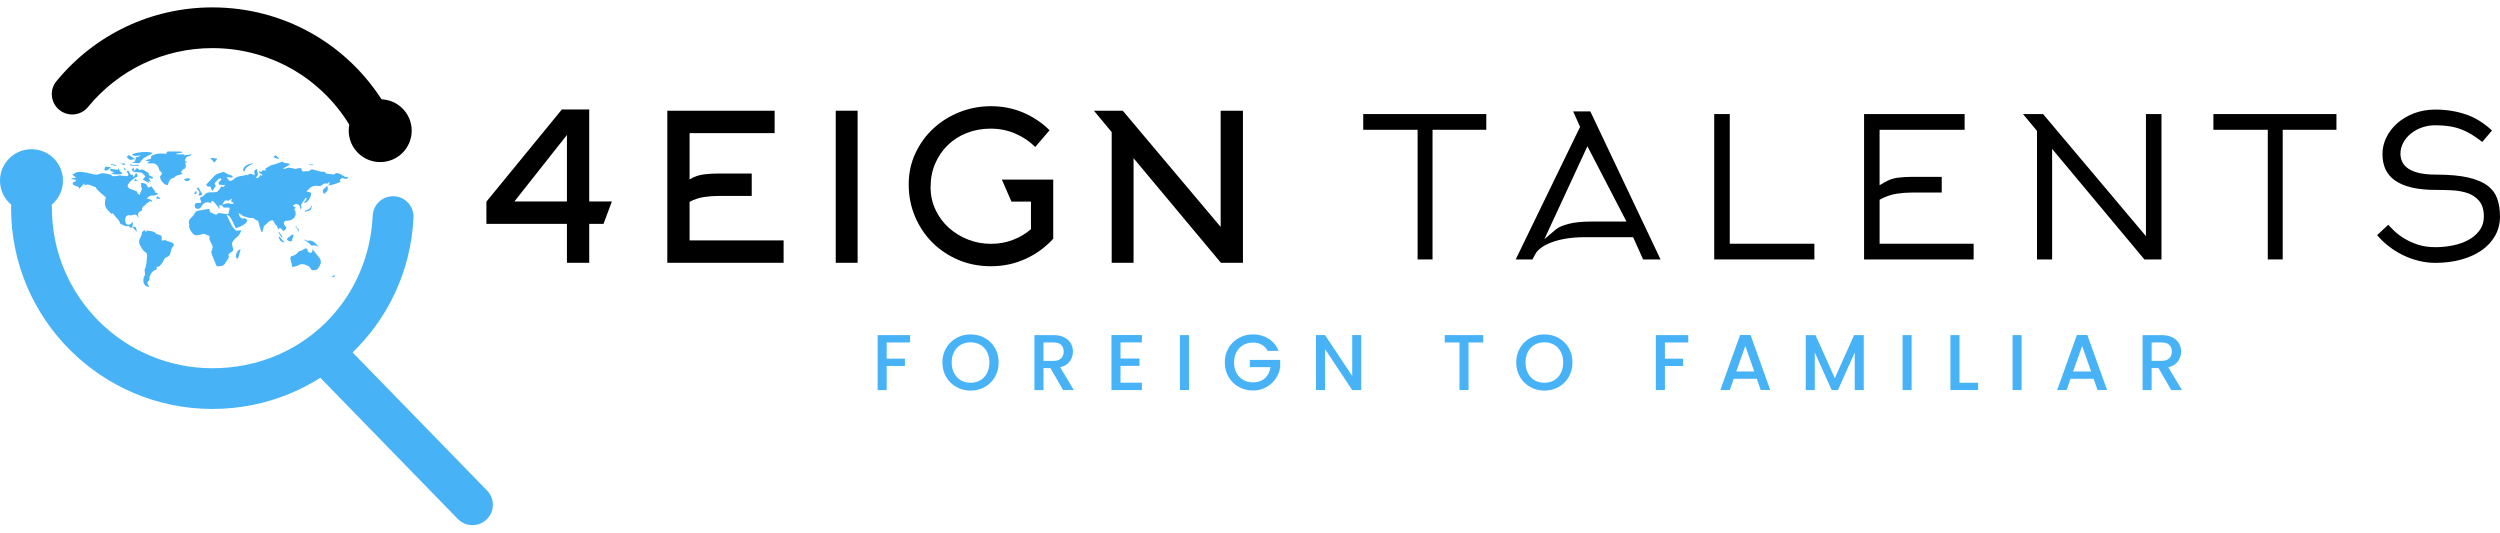 <svg width="169" height="36" viewBox="0 0 169 36" fill="none" xmlns="http://www.w3.org/2000/svg">
<g clip-path="url(#clip0_88_462)">
<path d="M61.519 22.653V23.151H59.939V24.246H61.171V24.743H59.939V26.368H59.328V22.654H61.519V22.653Z" fill="#47B2F6"/>
<path d="M64.651 26.161C64.36 26 64.129 25.773 63.961 25.483C63.79 25.192 63.706 24.865 63.706 24.502C63.706 24.138 63.79 23.813 63.961 23.524C64.131 23.236 64.361 23.011 64.651 22.848C64.943 22.687 65.261 22.605 65.607 22.605C65.953 22.605 66.278 22.686 66.568 22.848C66.86 23.01 67.089 23.236 67.257 23.524C67.424 23.813 67.509 24.138 67.509 24.502C67.509 24.865 67.424 25.192 67.257 25.483C67.089 25.773 66.86 26 66.568 26.161C66.277 26.323 65.956 26.405 65.607 26.405C65.257 26.405 64.942 26.324 64.651 26.161ZM66.266 25.707C66.46 25.595 66.61 25.434 66.719 25.225C66.827 25.017 66.882 24.775 66.882 24.502C66.882 24.228 66.827 23.987 66.719 23.781C66.61 23.574 66.458 23.416 66.266 23.305C66.073 23.195 65.854 23.14 65.608 23.14C65.362 23.14 65.142 23.196 64.95 23.305C64.757 23.416 64.606 23.574 64.497 23.781C64.389 23.987 64.334 24.227 64.334 24.502C64.334 24.776 64.389 25.018 64.497 25.225C64.606 25.434 64.758 25.595 64.95 25.707C65.143 25.819 65.363 25.875 65.608 25.875C65.853 25.875 66.074 25.819 66.266 25.707Z" fill="#47B2F6"/>
<path d="M71.864 26.367L71.006 24.881H70.54V26.367H69.929V22.653H71.214C71.5 22.653 71.742 22.703 71.94 22.803C72.138 22.904 72.286 23.036 72.384 23.204C72.482 23.371 72.531 23.558 72.531 23.765C72.531 24.007 72.46 24.226 72.319 24.425C72.178 24.622 71.961 24.757 71.668 24.828L72.589 26.367H71.86H71.864ZM70.54 24.395H71.214C71.444 24.395 71.615 24.338 71.732 24.224C71.847 24.11 71.905 23.957 71.905 23.765C71.905 23.572 71.848 23.422 71.734 23.313C71.619 23.205 71.447 23.151 71.214 23.151H70.54V24.396V24.395Z" fill="#47B2F6"/>
<path d="M75.746 23.145V24.235H77.031V24.733H75.746V25.87H77.192V26.368H75.135V22.65H77.192V23.147H75.746V23.145Z" fill="#47B2F6"/>
<path d="M80.375 22.653V26.367H79.764V22.653H80.375Z" fill="#47B2F6"/>
<path d="M85.693 23.722C85.597 23.536 85.463 23.396 85.292 23.302C85.121 23.207 84.923 23.16 84.697 23.16C84.451 23.16 84.231 23.215 84.039 23.326C83.846 23.437 83.695 23.593 83.587 23.796C83.478 23.999 83.423 24.234 83.423 24.501C83.423 24.767 83.478 25.004 83.587 25.209C83.695 25.415 83.847 25.572 84.039 25.682C84.232 25.793 84.452 25.847 84.697 25.847C85.029 25.847 85.299 25.755 85.506 25.569C85.713 25.385 85.84 25.133 85.886 24.816H84.489V24.33H86.54V24.805C86.501 25.094 86.398 25.359 86.233 25.602C86.067 25.844 85.851 26.037 85.585 26.181C85.319 26.325 85.023 26.398 84.698 26.398C84.348 26.398 84.028 26.317 83.739 26.154C83.45 25.993 83.221 25.767 83.051 25.478C82.881 25.19 82.796 24.864 82.796 24.501C82.796 24.137 82.881 23.812 83.051 23.523C83.221 23.235 83.451 23.01 83.742 22.847C84.033 22.686 84.351 22.604 84.697 22.604C85.094 22.604 85.446 22.701 85.755 22.894C86.064 23.088 86.288 23.364 86.427 23.72H85.693V23.722Z" fill="#47B2F6"/>
<path d="M92.019 26.367H91.409L89.571 23.594V26.367H88.96V22.649H89.571L91.409 25.416V22.649H92.019V26.367Z" fill="#47B2F6"/>
<path d="M100.264 22.653V23.151H99.272V26.367H98.661V23.151H97.665V22.653H100.264Z" fill="#47B2F6"/>
<path d="M103.442 26.161C103.15 26 102.92 25.773 102.751 25.483C102.581 25.192 102.496 24.865 102.496 24.502C102.496 24.138 102.581 23.813 102.751 23.524C102.921 23.236 103.151 23.011 103.442 22.848C103.733 22.687 104.051 22.605 104.397 22.605C104.743 22.605 105.068 22.686 105.359 22.848C105.65 23.01 105.879 23.236 106.047 23.524C106.215 23.813 106.299 24.138 106.299 24.502C106.299 24.865 106.215 25.192 106.047 25.483C105.879 25.773 105.65 26 105.359 26.161C105.067 26.323 104.747 26.405 104.397 26.405C104.048 26.405 103.732 26.324 103.442 26.161ZM105.057 25.707C105.25 25.595 105.4 25.434 105.509 25.225C105.618 25.017 105.672 24.775 105.672 24.502C105.672 24.228 105.618 23.987 105.509 23.781C105.4 23.574 105.249 23.416 105.057 23.305C104.864 23.195 104.645 23.14 104.398 23.14C104.152 23.14 103.932 23.196 103.74 23.305C103.547 23.416 103.397 23.574 103.288 23.781C103.179 23.987 103.125 24.227 103.125 24.502C103.125 24.776 103.179 25.018 103.288 25.225C103.397 25.434 103.548 25.595 103.74 25.707C103.933 25.819 104.153 25.875 104.398 25.875C104.644 25.875 104.865 25.819 105.057 25.707Z" fill="#47B2F6"/>
<path d="M114.126 22.653V23.151H112.546V24.246H113.778V24.743H112.546V26.368H111.935V22.654H114.126V22.653Z" fill="#47B2F6"/>
<path d="M118.759 25.607H117.201L116.933 26.366H116.295L117.629 22.648H118.336L119.67 26.366H119.027L118.758 25.607H118.759ZM118.588 25.111L117.983 23.386L117.372 25.111H118.588Z" fill="#47B2F6"/>
<path d="M125.99 22.653V26.367H125.38V23.823L124.243 26.367H123.82L122.679 23.823V26.367H122.068V22.653H122.727L124.034 25.565L125.336 22.653H125.989H125.99Z" fill="#47B2F6"/>
<path d="M129.225 22.653V26.367H128.614V22.653H129.225Z" fill="#47B2F6"/>
<path d="M132.461 25.875H133.72V26.367H131.85V22.653H132.461V25.875Z" fill="#47B2F6"/>
<path d="M136.66 22.653V26.367H136.05V22.653H136.66Z" fill="#47B2F6"/>
<path d="M141.529 25.607H139.97L139.702 26.366H139.065L140.399 22.648H141.105L142.439 26.366H141.796L141.528 25.607H141.529ZM141.358 25.111L140.753 23.386L140.142 25.111H141.358Z" fill="#47B2F6"/>
<path d="M146.773 26.367L145.916 24.881H145.45V26.367H144.839V22.653H146.124C146.41 22.653 146.652 22.703 146.849 22.803C147.047 22.904 147.195 23.036 147.294 23.204C147.392 23.371 147.441 23.558 147.441 23.765C147.441 24.007 147.37 24.226 147.229 24.425C147.088 24.622 146.87 24.757 146.578 24.828L147.499 26.367H146.77H146.773ZM145.45 24.395H146.124C146.353 24.395 146.524 24.338 146.641 24.224C146.757 24.11 146.815 23.957 146.815 23.765C146.815 23.572 146.758 23.422 146.644 23.313C146.529 23.205 146.357 23.151 146.124 23.151H145.45V24.396V24.395Z" fill="#47B2F6"/>
<path d="M39.832 15.133V17.765H38.325V15.133H32.881V13.631L37.98 7.401H39.831V13.617H41.365L40.798 15.133H39.831H39.832ZM38.325 9.123L34.774 13.617H38.325V9.123Z" fill="black"/>
<path d="M46.616 16.249H52.972V17.765H45.11V7.484H52.365V9H46.616V12.125C46.929 11.942 47.246 11.832 47.569 11.79C47.892 11.75 48.223 11.729 48.564 11.729H50.817V13.245H48.564C48.232 13.245 47.904 13.271 47.576 13.321C47.249 13.372 46.929 13.479 46.616 13.643V16.25V16.249Z" fill="black"/>
<path d="M56.496 17.765V7.484H57.975V17.765H56.496Z" fill="black"/>
<path d="M69.984 9.937C69.597 9.551 69.145 9.248 68.629 9.028C68.113 8.807 67.56 8.696 66.971 8.696C66.382 8.696 65.865 8.793 65.368 8.985C64.871 9.178 64.441 9.45 64.076 9.803C63.712 10.156 63.427 10.574 63.219 11.055C63.012 11.536 62.908 12.066 62.908 12.644C62.908 13.222 63.019 13.706 63.24 14.178C63.461 14.65 63.76 15.056 64.138 15.395C64.515 15.734 64.949 16.001 65.437 16.194C65.925 16.386 66.441 16.482 66.985 16.482C67.528 16.482 68.003 16.395 68.463 16.221C68.924 16.048 69.333 15.805 69.693 15.494V13.628H68.373L67.726 12.14H71.199V16.137C70.673 16.716 70.048 17.171 69.324 17.502C68.6 17.833 67.818 17.998 66.978 17.998C66.193 17.998 65.465 17.855 64.791 17.571C64.118 17.286 63.531 16.896 63.034 16.4C62.535 15.904 62.144 15.318 61.857 14.643C61.572 13.968 61.428 13.244 61.428 12.472C61.428 11.7 61.577 11.018 61.877 10.37C62.177 9.722 62.581 9.161 63.093 8.688C63.604 8.215 64.195 7.846 64.869 7.578C65.541 7.312 66.246 7.179 66.984 7.179C67.767 7.179 68.497 7.323 69.174 7.613C69.85 7.902 70.443 8.299 70.95 8.805L69.982 9.935L69.984 9.937Z" fill="black"/>
<path d="M73.949 7.484H75.898L82.516 15.34V7.484H84.023V17.765H82.533L76.629 10.695V17.765H75.15V8.931L73.948 7.484H73.949Z" fill="black"/>
<path d="M95.83 17.538H96.839V8.773H100.474V7.711H92.155V8.773H95.83V17.538Z" fill="black"/>
<path d="M106.346 7.532L106.813 8.576L106.767 8.671L102.462 17.538H103.593L103.791 17.174C103.859 17.038 103.985 16.9 104.171 16.758C104.343 16.626 104.571 16.504 104.847 16.397C105.118 16.291 105.447 16.203 105.824 16.136C106.2 16.07 106.634 16.035 107.114 16.035H110.398L111.075 17.538H112.253L107.507 7.532H106.344H106.346ZM107.666 14.975C106.97 14.975 106.414 15.03 106.012 15.139C105.623 15.245 105.346 15.366 105.189 15.499L104.4 16.168L107.309 9.887L109.948 14.974H107.667L107.666 14.975Z" fill="black"/>
<path d="M116.931 7.711H115.881V17.538H122.652V16.476H116.931V7.711Z" fill="black"/>
<path d="M127.06 13.505L127.182 13.441C127.516 13.266 127.863 13.149 128.214 13.095C128.55 13.043 128.895 13.017 129.236 13.017H131.261V11.955H129.236C128.908 11.955 128.583 11.975 128.27 12.015C127.98 12.052 127.689 12.155 127.403 12.321L127.06 12.521V8.773H132.809V7.711H126.011V17.538H133.418V16.476H127.061V13.505H127.06Z" fill="black"/>
<path d="M136.755 7.711L137.701 8.849V17.538H138.723V10.066L144.961 17.538H146.116V7.711H145.066V15.964L138.112 7.711H136.755Z" fill="black"/>
<path d="M153.302 17.538H154.311V8.773H157.944V7.711H149.626V8.773H153.302V17.538Z" fill="black"/>
<path d="M168.676 15.925C168.89 15.543 168.999 15.11 168.999 14.637C168.999 14.164 168.935 13.778 168.811 13.423C168.693 13.086 168.479 12.796 168.176 12.563C167.863 12.322 167.424 12.134 166.875 12.005C166.309 11.872 165.576 11.804 164.695 11.804C164.237 11.804 163.855 11.769 163.559 11.701C163.254 11.632 163.003 11.533 162.814 11.407C162.613 11.273 162.468 11.113 162.387 10.932C162.31 10.761 162.27 10.579 162.27 10.39C162.27 10.133 162.335 9.882 162.463 9.643C162.588 9.411 162.761 9.203 162.977 9.029C163.19 8.857 163.44 8.719 163.721 8.619C164.002 8.519 164.308 8.468 164.627 8.468C164.968 8.468 165.284 8.49 165.566 8.533C165.853 8.576 166.132 8.65 166.396 8.753C166.656 8.854 166.919 8.988 167.176 9.152C167.375 9.28 167.585 9.428 167.801 9.594L168.46 8.822C167.915 8.319 167.34 7.96 166.749 7.753C166.094 7.523 165.38 7.407 164.627 7.407C164.105 7.407 163.619 7.493 163.182 7.661C162.745 7.83 162.364 8.057 162.049 8.335C161.737 8.612 161.49 8.936 161.316 9.298C161.142 9.655 161.055 10.027 161.055 10.404C161.055 11.223 161.34 11.816 161.924 12.215C162.527 12.628 163.436 12.837 164.628 12.837C164.997 12.837 165.372 12.846 165.744 12.864C166.132 12.884 166.483 12.945 166.787 13.048C167.111 13.156 167.379 13.334 167.585 13.575C167.8 13.828 167.909 14.182 167.909 14.629C167.909 14.997 167.806 15.322 167.601 15.596C167.407 15.855 167.149 16.071 166.834 16.237C166.53 16.398 166.179 16.518 165.791 16.595C165.409 16.671 165.018 16.709 164.627 16.709C164.199 16.709 163.805 16.653 163.458 16.54C163.116 16.429 162.802 16.287 162.525 16.117C162.249 15.949 162.006 15.762 161.8 15.562C161.671 15.437 161.553 15.314 161.445 15.195L160.694 15.896C160.908 16.148 161.147 16.382 161.405 16.589C161.717 16.841 162.054 17.057 162.406 17.23C162.757 17.403 163.125 17.537 163.5 17.63C163.871 17.723 164.251 17.77 164.627 17.77C165.257 17.77 165.85 17.694 166.39 17.544C166.923 17.396 167.391 17.181 167.777 16.909C168.158 16.64 168.461 16.309 168.677 15.922L168.676 15.925Z" fill="black"/>
<path d="M31.938 35.5C31.578 35.5 31.218 35.36 30.948 35.082L21.127 24.996C20.596 24.45 20.608 23.579 21.155 23.049C21.703 22.519 22.576 22.532 23.107 23.078L32.928 33.164C33.459 33.71 33.447 34.581 32.9 35.111C32.631 35.371 32.285 35.5 31.938 35.5Z" fill="#47B2F6"/>
<path d="M14.356 27.645C6.852 27.645 0.749 21.557 0.749 14.073C0.749 13.312 1.366 12.696 2.129 12.696C2.891 12.696 3.509 13.312 3.509 14.073C3.509 20.038 8.375 24.893 14.357 24.893C20.34 24.893 24.928 20.363 25.194 14.578C25.229 13.819 25.873 13.232 26.636 13.266C27.397 13.301 27.986 13.944 27.951 14.704C27.617 21.961 21.646 27.645 14.357 27.645H14.356Z" fill="#47B2F6"/>
<path d="M24.797 9.096C24.332 9.096 23.879 8.861 23.619 8.437C21.629 5.191 18.166 3.253 14.356 3.253C11.086 3.253 8.022 4.704 5.95 7.233C5.468 7.822 4.599 7.909 4.009 7.428C3.419 6.947 3.331 6.08 3.813 5.492C6.412 2.32 10.254 0.5 14.356 0.5C19.134 0.5 23.477 2.93 25.973 7C26.371 7.649 26.166 8.496 25.516 8.893C25.291 9.03 25.043 9.095 24.797 9.095V9.096Z" fill="black"/>
<path d="M25.702 10.957C26.878 10.957 27.831 10.006 27.831 8.834C27.831 7.661 26.878 6.71 25.702 6.71C24.527 6.71 23.573 7.661 23.573 8.834C23.573 10.006 24.527 10.957 25.702 10.957Z" fill="black"/>
<path d="M2.129 14.333C3.304 14.333 4.257 13.383 4.257 12.21C4.257 11.037 3.304 10.087 2.129 10.087C0.953 10.087 0 11.037 0 12.21C0 13.383 0.953 14.333 2.129 14.333Z" fill="#47B2F6"/>
<path d="M23.422 11.975C23.396 11.97 23.365 11.978 23.344 11.967C23.216 11.895 23.098 11.802 22.963 11.753C22.85 11.713 22.71 11.64 22.606 11.79C22.599 11.8 22.567 11.796 22.546 11.794C22.414 11.779 22.282 11.765 22.15 11.746C22.107 11.741 22.036 11.733 22.024 11.707C21.972 11.585 21.875 11.615 21.78 11.612C21.71 11.61 21.639 11.592 21.571 11.573C21.416 11.533 21.263 11.484 21.107 11.45C21.071 11.442 21.025 11.472 20.987 11.491C20.94 11.515 20.901 11.564 20.854 11.572C20.767 11.587 20.668 11.558 20.587 11.586C20.464 11.627 20.422 11.575 20.392 11.474C20.38 11.436 20.361 11.399 20.345 11.358C20.269 11.367 20.2 11.37 20.132 11.38C20.061 11.391 19.983 11.435 19.924 11.415C19.7 11.341 19.483 11.299 19.259 11.413C19.237 11.424 19.203 11.41 19.175 11.409C19.17 11.398 19.166 11.387 19.161 11.376C19.301 11.294 19.44 11.212 19.597 11.12C19.538 11.079 19.509 11.043 19.478 11.041C19.348 11.031 19.215 11.042 19.11 10.937C19.096 10.924 19.042 10.945 19.008 10.957C18.867 11.004 18.728 11.057 18.587 11.102C18.486 11.135 18.377 11.146 18.284 11.192C18.157 11.255 18.042 11.341 17.918 11.418C17.929 11.432 17.957 11.473 17.985 11.513C17.93 11.535 17.891 11.518 17.85 11.513C17.807 11.51 17.73 11.511 17.726 11.526C17.674 11.723 17.593 11.571 17.517 11.543C17.524 11.602 17.531 11.657 17.539 11.715C17.571 11.723 17.597 11.728 17.622 11.736C17.723 11.766 17.773 11.856 17.697 11.884C17.67 11.863 17.638 11.841 17.606 11.817C17.494 12.038 17.441 12.067 17.267 11.993C17.593 11.863 17.339 11.615 17.385 11.415C17.304 11.453 17.209 11.498 17.191 11.564C17.168 11.642 17.21 11.738 17.224 11.832C17.228 11.831 17.216 11.84 17.208 11.839C17.056 11.806 16.907 11.65 16.753 11.836C16.749 11.842 16.714 11.818 16.695 11.821C16.53 11.85 16.363 11.881 16.199 11.916C16.133 11.93 16.063 11.941 16.005 11.974C15.914 12.024 15.82 12.081 15.747 12.154C15.659 12.242 15.52 12.264 15.446 12.171C15.399 12.11 15.367 12.035 15.323 11.959C15.443 11.977 15.544 11.998 15.649 12.006C15.678 12.008 15.709 11.977 15.74 11.961C15.721 11.932 15.71 11.888 15.683 11.877C15.587 11.835 15.484 11.81 15.388 11.768C15.315 11.737 15.251 11.688 15.181 11.65C15.153 11.636 15.115 11.612 15.093 11.622C14.886 11.707 14.646 11.712 14.481 11.904C14.316 12.099 14.128 12.274 13.941 12.467C13.984 12.607 14.072 12.65 14.206 12.598C14.25 12.689 14.295 12.781 14.36 12.914C14.449 12.777 14.521 12.668 14.59 12.561C14.482 12.412 14.492 12.365 14.627 12.257C14.673 12.22 14.7 12.156 14.747 12.122C14.796 12.089 14.858 12.074 14.917 12.059C14.934 12.056 14.959 12.084 14.98 12.098C14.951 12.139 14.923 12.18 14.893 12.219C14.884 12.232 14.87 12.242 14.857 12.251C14.768 12.306 14.754 12.397 14.8 12.47C14.824 12.504 14.92 12.496 14.983 12.5C15.056 12.504 15.129 12.5 15.202 12.5C15.202 12.517 15.202 12.534 15.202 12.552C15.153 12.584 15.076 12.654 15.06 12.643C14.893 12.517 14.93 12.675 14.888 12.738C14.829 12.781 14.791 12.839 14.75 12.893C14.728 12.921 14.703 12.963 14.674 12.967C14.563 12.987 14.449 13.006 14.337 13.003C14.146 12.998 13.965 12.989 13.83 13.168C13.773 13.242 13.675 13.288 13.588 13.335C13.516 13.374 13.504 13.411 13.541 13.484C13.644 13.692 13.607 13.739 13.37 13.727C13.313 13.724 13.228 13.731 13.2 13.767C13.123 13.87 13.166 14.048 13.258 14.088C13.426 14.159 13.542 14.098 13.62 13.943C13.668 13.849 13.759 13.759 13.853 13.71C13.985 13.641 14.135 13.672 14.264 13.739C14.274 13.686 14.284 13.63 14.295 13.574C14.351 13.597 14.421 13.605 14.458 13.645C14.563 13.759 14.655 13.884 14.75 14.007C14.773 14.037 14.784 14.076 14.802 14.111C14.818 14.106 14.835 14.1 14.851 14.096C14.839 14.034 14.825 13.972 14.806 13.882C14.883 13.889 15.018 13.878 15.026 13.904C15.065 14.033 15.136 14.046 15.252 14.031C15.336 14.02 15.424 14.041 15.537 14.05C15.506 14.182 15.48 14.309 15.445 14.434C15.439 14.453 15.394 14.478 15.37 14.475C15.2 14.456 15.032 14.427 14.862 14.408C14.811 14.403 14.721 14.408 14.711 14.434C14.668 14.543 14.589 14.508 14.526 14.487C14.419 14.45 14.316 14.398 14.216 14.345C14.192 14.332 14.168 14.284 14.172 14.257C14.197 14.12 14.118 14.118 14.023 14.134C13.831 14.166 13.641 14.212 13.448 14.232C13.305 14.247 13.178 14.325 13.13 14.463C13.113 14.51 13.088 14.562 13.051 14.595C12.878 14.751 12.694 14.899 12.791 15.176C12.797 15.193 12.786 15.217 12.783 15.238C12.753 15.447 12.999 15.835 13.204 15.899C13.219 15.904 13.236 15.907 13.251 15.904C13.395 15.881 13.546 15.88 13.678 15.828C13.871 15.752 13.986 15.934 14.15 15.941C14.157 15.941 14.177 16.019 14.164 16.05C14.119 16.157 14.168 16.227 14.216 16.319C14.313 16.503 14.45 16.691 14.315 16.924C14.282 16.98 14.276 17.075 14.298 17.137C14.4 17.412 14.516 17.682 14.629 17.952C14.64 17.976 14.673 18.013 14.691 18.01C14.868 17.979 15.072 18.017 15.196 17.837C15.292 17.697 15.38 17.552 15.468 17.407C15.48 17.389 15.474 17.354 15.465 17.331C15.416 17.211 15.475 17.144 15.572 17.084C15.798 16.944 15.792 16.94 15.719 16.676C15.694 16.584 15.661 16.461 15.701 16.39C15.772 16.258 15.878 16.131 15.998 16.045C16.166 15.924 16.235 15.756 16.318 15.576C16.245 15.576 16.188 15.574 16.131 15.576C16.074 15.58 15.993 15.617 15.966 15.591C15.86 15.499 15.754 15.397 15.683 15.278C15.575 15.094 15.496 14.892 15.403 14.698C15.377 14.642 15.347 14.587 15.307 14.51C15.546 14.595 15.594 14.67 15.934 15.418C16.243 15.355 16.698 15.118 16.723 14.886C16.664 14.84 16.604 14.791 16.543 14.744C16.372 14.848 16.159 14.693 16.136 14.404C16.21 14.45 16.261 14.479 16.309 14.511C16.366 14.548 16.417 14.609 16.477 14.621C16.675 14.661 16.861 14.778 17.077 14.726C17.106 14.719 17.149 14.763 17.185 14.785C17.247 14.824 17.304 14.887 17.371 14.901C17.472 14.923 17.468 14.983 17.486 15.059C17.535 15.266 17.603 15.468 17.663 15.671C17.687 15.671 17.71 15.671 17.735 15.672C17.762 15.583 17.792 15.494 17.818 15.405C17.829 15.366 17.818 15.303 17.84 15.287C18.038 15.15 18.156 14.893 18.451 14.888C18.512 14.993 18.576 15.103 18.643 15.218C18.69 15.214 18.691 15.215 18.831 15.516C18.855 15.479 18.881 15.441 18.911 15.395C18.963 15.433 19.009 15.46 19.045 15.495C19.086 15.536 19.118 15.584 19.151 15.626C19.4 15.451 19.403 15.435 19.235 15.209C19.222 15.192 19.209 15.175 19.201 15.155C19.154 15.044 19.241 14.923 19.361 14.923C19.441 14.923 19.523 14.92 19.599 14.898C19.967 14.793 20.093 14.468 19.892 14.137C19.927 14.097 19.964 14.054 19.985 14.029C19.926 13.994 19.863 13.957 19.789 13.913C19.914 13.819 19.991 13.744 20.139 13.82C20.287 13.897 20.282 14.026 20.313 14.151C20.391 14.107 20.399 14.009 20.337 13.856C20.449 13.69 20.557 13.526 20.667 13.362C20.687 13.372 20.707 13.383 20.725 13.392C20.71 13.443 20.704 13.5 20.675 13.543C20.644 13.59 20.592 13.624 20.516 13.693C20.591 13.697 20.633 13.713 20.664 13.7C20.834 13.636 21.061 13.252 21.034 13.07C21.029 13.042 20.977 13.013 20.94 12.999C20.875 12.974 20.807 12.959 20.709 12.931C20.792 12.86 20.84 12.831 20.872 12.791C21.075 12.539 21.343 12.537 21.628 12.579C21.666 12.585 21.713 12.541 21.755 12.518C21.835 12.474 21.938 12.374 21.986 12.396C22.111 12.454 22.177 12.399 22.268 12.29C22.276 12.357 22.272 12.406 22.255 12.443C22.248 12.458 22.238 12.471 22.228 12.482C22.212 12.499 22.192 12.511 22.168 12.521C22.164 12.522 22.162 12.523 22.159 12.524C22.148 12.527 22.138 12.531 22.126 12.533C22.126 12.533 22.126 12.533 22.124 12.533C22.119 12.534 22.113 12.536 22.109 12.537C22.109 12.537 22.109 12.537 22.108 12.537H22.107C22.429 12.529 22.727 12.42 23.024 12.289C23.004 12.252 22.977 12.197 22.96 12.166C23.026 12.113 23.081 12.069 23.136 12.023C23.329 12.12 23.474 12.113 23.572 12.001C23.513 11.987 23.467 11.976 23.421 11.967L23.422 11.975ZM15.589 13.776C15.441 13.699 15.311 13.76 15.174 13.792C15.141 13.8 15.107 13.808 15.021 13.829C15.106 13.708 15.148 13.596 15.227 13.552C15.289 13.519 15.398 13.571 15.444 13.578C15.519 13.524 15.583 13.479 15.646 13.436C15.657 13.445 15.667 13.454 15.678 13.463C15.658 13.508 15.637 13.553 15.61 13.611C15.671 13.645 15.735 13.682 15.8 13.72C15.8 13.732 15.801 13.746 15.802 13.759C15.731 13.767 15.643 13.804 15.589 13.776Z" fill="#47B2F6"/>
<path d="M10.623 13.147C10.529 13.178 10.43 13.234 10.341 13.222C10.144 13.196 10.033 13.297 9.919 13.432C10.011 13.414 10.14 13.463 10.309 13.578C10.276 13.603 10.247 13.626 10.214 13.65C10.204 13.619 10.197 13.594 10.189 13.569C10.094 13.633 9.997 13.694 9.906 13.762C9.872 13.786 9.857 13.839 9.822 13.859C9.702 13.927 9.598 13.996 9.609 14.159C9.612 14.191 9.576 14.248 9.545 14.259C9.326 14.337 9.285 14.482 9.366 14.682C9.372 14.696 9.372 14.712 9.373 14.728C9.373 14.73 9.366 14.734 9.363 14.736C9.217 14.478 9.191 14.468 8.874 14.559C8.854 14.565 8.83 14.569 8.811 14.562C8.672 14.511 8.569 14.565 8.498 14.678C8.432 14.781 8.459 15.044 8.536 15.135C8.609 15.223 8.771 15.209 8.86 15.115C8.897 15.075 8.948 15.049 9.003 15.008C8.981 15.143 8.964 15.245 8.946 15.347C8.948 15.347 8.949 15.345 8.95 15.344L8.946 15.348C8.946 15.348 8.946 15.348 8.946 15.347C8.929 15.358 8.912 15.37 8.894 15.379C8.891 15.381 8.887 15.382 8.884 15.383C8.881 15.385 8.878 15.386 8.875 15.387C8.872 15.387 8.87 15.388 8.868 15.389C8.827 15.401 8.789 15.389 8.752 15.326C8.737 15.299 8.682 15.269 8.658 15.277C8.481 15.34 8.358 15.201 8.208 15.164C8.175 15.156 8.127 15.127 8.122 15.101C8.064 14.834 7.808 14.708 7.689 14.486C7.626 14.369 7.585 14.438 7.562 14.48C7.486 14.407 7.408 14.33 7.328 14.253C7.167 14.096 7.069 13.913 7.099 13.679C7.106 13.621 7.102 13.562 7.112 13.505C7.119 13.461 7.137 13.418 7.161 13.34C7.141 13.322 7.094 13.283 7.048 13.244C6.981 13.19 6.91 13.139 6.847 13.08C6.741 12.984 6.637 12.887 6.538 12.786C6.513 12.761 6.508 12.717 6.483 12.655C6.237 12.614 5.985 12.352 5.662 12.555C5.686 12.519 5.709 12.484 5.734 12.448C5.72 12.434 5.706 12.42 5.692 12.407C5.578 12.527 5.463 12.648 5.35 12.768C5.342 12.763 5.332 12.758 5.324 12.755C5.33 12.721 5.337 12.688 5.343 12.653C5.224 12.608 5.107 12.569 4.994 12.517C4.957 12.5 4.917 12.448 4.916 12.411C4.916 12.373 4.954 12.328 4.987 12.299C5.013 12.277 5.059 12.282 5.09 12.264C5.115 12.252 5.132 12.224 5.153 12.203C5.127 12.182 5.104 12.149 5.075 12.143C4.997 12.126 4.916 12.119 4.836 12.109C4.836 12.09 4.838 12.07 4.839 12.052C4.932 12.044 5.025 12.035 5.118 12.027C5.122 12.014 5.124 12.001 5.127 11.989C5.053 11.934 4.981 11.88 4.89 11.814C5.021 11.745 5.138 11.64 5.266 11.625C5.447 11.603 5.637 11.637 5.819 11.667C6.01 11.698 6.195 11.765 6.386 11.795C6.483 11.811 6.603 11.811 6.687 11.771C6.976 11.63 7.242 11.776 7.517 11.811C7.585 11.97 7.727 11.89 7.838 11.905C7.886 11.912 7.939 11.888 7.989 11.877C8.014 11.871 8.039 11.852 8.063 11.855C8.229 11.873 8.395 11.9 8.561 11.914C8.596 11.916 8.653 11.881 8.668 11.849C8.685 11.813 8.677 11.757 8.66 11.717C8.648 11.69 8.603 11.675 8.566 11.65C8.588 11.607 8.609 11.566 8.629 11.525C8.797 11.562 8.723 11.876 8.962 11.802C8.98 11.849 8.997 11.894 9.031 11.983C9.097 11.869 9.14 11.795 9.181 11.721C9.326 11.73 9.272 11.858 9.31 11.932C9.246 11.961 9.182 11.99 9.104 12.027C9.036 12.082 8.944 12.148 8.862 12.225C8.789 12.293 8.714 12.366 8.662 12.449C8.577 12.585 8.677 12.742 8.832 12.781C8.978 12.817 9.117 12.883 9.252 12.947C9.281 12.961 9.27 13.042 9.298 13.074C9.335 13.118 9.392 13.146 9.441 13.181C9.456 13.132 9.467 13.084 9.484 13.037C9.502 12.992 9.527 12.951 9.543 12.906C9.565 12.846 9.616 12.752 9.594 12.728C9.488 12.613 9.578 12.491 9.535 12.36C9.731 12.384 9.899 12.384 9.965 12.601C9.997 12.707 10.113 12.697 10.234 12.583C10.321 12.71 10.406 12.834 10.498 12.967C10.496 12.971 10.481 12.995 10.462 13.025C10.522 13.028 10.569 13.025 10.613 13.035C10.633 13.04 10.66 13.066 10.662 13.085C10.665 13.106 10.646 13.143 10.627 13.148L10.623 13.147Z" fill="#47B2F6"/>
<path d="M11.73 16.632C11.548 16.779 11.568 16.997 11.5 17.184C11.472 17.259 11.388 17.332 11.31 17.365C11.186 17.418 11.106 17.474 11.052 17.613C10.995 17.759 10.877 17.887 10.768 18.005C10.733 18.042 10.637 18.024 10.57 18.029C10.577 18.08 10.611 18.155 10.588 18.2C10.566 18.243 10.478 18.247 10.428 18.281C10.351 18.332 10.28 18.393 10.231 18.462C10.189 18.541 10.14 18.616 10.11 18.698C10.093 18.746 10.107 18.806 10.107 18.895C9.941 19.101 9.923 19.125 10.089 19.405C10.005 19.378 9.896 19.374 9.841 19.318C9.768 19.246 9.7 19.133 9.695 19.035C9.689 18.898 9.685 18.756 9.785 18.621C9.837 18.552 9.782 18.403 9.777 18.291C9.776 18.261 9.774 18.226 9.786 18.2C9.936 17.913 9.899 17.593 9.946 17.289C9.958 17.214 9.901 17.084 9.838 17.051C9.705 16.979 9.633 16.877 9.571 16.751C9.53 16.666 9.467 16.59 9.427 16.504C9.407 16.461 9.421 16.404 9.41 16.354C9.368 16.143 9.584 16.017 9.58 15.81C9.578 15.701 9.653 15.576 9.819 15.567C9.829 15.611 9.837 15.644 9.848 15.688C9.871 15.67 9.882 15.662 9.893 15.651C9.915 15.628 9.943 15.581 9.954 15.584C10.14 15.648 10.364 15.586 10.52 15.765C10.569 15.821 10.662 15.846 10.74 15.864C10.898 15.899 10.963 15.997 10.928 16.157C10.902 16.279 10.991 16.287 11.06 16.251C11.143 16.21 11.192 16.229 11.258 16.28C11.3 16.312 11.368 16.307 11.421 16.326C11.524 16.365 11.632 16.398 11.72 16.459C11.751 16.481 11.758 16.611 11.729 16.634L11.73 16.632Z" fill="#47B2F6"/>
<path d="M12.682 10.995C12.604 10.992 12.553 10.989 12.51 10.987C12.533 11.072 12.577 11.152 12.568 11.223C12.557 11.299 12.502 11.418 12.453 11.425C12.304 11.445 12.297 11.565 12.226 11.662C12.278 11.672 12.317 11.681 12.362 11.691C12.349 11.708 12.343 11.724 12.332 11.731C12.281 11.759 12.231 11.797 12.175 11.81C12.025 11.845 11.872 11.869 11.776 12.009C11.771 12.017 11.759 12.023 11.749 12.024C11.472 12.057 11.425 12.286 11.345 12.488C11.339 12.502 11.329 12.514 11.322 12.526C11.082 12.472 10.843 12.21 10.825 11.979C10.823 11.945 10.825 11.89 10.847 11.876C10.944 11.811 10.985 11.742 10.9 11.641C10.857 11.589 10.809 11.542 10.763 11.492C10.712 11.172 10.484 10.985 10.182 11.049C10.118 11.063 10.046 11.037 9.977 11.028C9.977 11.014 9.98 10.997 9.981 10.982C10.003 10.973 10.026 10.965 10.048 10.956C10.07 10.947 10.091 10.936 10.144 10.912C10.024 10.892 9.94 10.879 9.857 10.864C9.857 10.854 9.857 10.846 9.857 10.837C9.93 10.812 10.002 10.77 10.076 10.763C10.207 10.749 10.246 10.691 10.198 10.58C10.522 10.342 10.88 10.363 11.253 10.398C11.242 10.21 11.388 10.239 11.509 10.239C11.745 10.238 11.982 10.237 12.218 10.244C12.267 10.245 12.316 10.282 12.374 10.307C12.211 10.333 12.068 10.356 11.923 10.379C11.924 10.397 11.926 10.417 11.927 10.435H12.461C12.458 10.443 12.444 10.475 12.43 10.508C12.604 10.479 12.774 10.451 12.944 10.424C12.947 10.439 12.952 10.454 12.955 10.469C12.836 10.523 12.716 10.577 12.594 10.633C12.563 10.697 12.527 10.774 12.489 10.851C12.547 10.895 12.604 10.937 12.681 10.996L12.682 10.995Z" fill="#47B2F6"/>
<path d="M21.646 17.894C21.604 17.967 21.578 18.052 21.526 18.117C21.478 18.177 21.402 18.261 21.345 18.256C21.231 18.244 21.078 18.333 21 18.156C20.972 18.091 20.91 18.023 20.847 17.99C20.628 17.876 20.408 17.786 20.157 17.936C20.044 18.004 19.898 18.019 19.768 18.058C19.72 17.862 19.682 17.698 19.64 17.535C19.608 17.407 19.649 17.305 19.779 17.289C19.982 17.263 20.084 17.112 20.214 16.991C20.221 16.984 20.227 16.964 20.23 16.965C20.422 17 20.521 16.782 20.704 16.797C20.73 16.799 20.754 16.813 20.79 16.825C20.758 16.962 20.847 17.089 20.989 17.084C21.171 17.079 21.095 16.914 21.122 16.837C21.283 17.043 21.452 17.261 21.623 17.477C21.7 17.574 21.711 17.78 21.645 17.896L21.646 17.894Z" fill="#47B2F6"/>
<path d="M10.326 10.356C10.121 10.465 9.917 10.573 9.716 10.684C9.692 10.697 9.673 10.724 9.655 10.747C9.622 10.785 9.591 10.824 9.559 10.861C9.553 10.868 9.531 10.865 9.53 10.87C9.422 11.199 9.156 10.92 8.995 11.042C8.989 11.026 8.982 11.01 8.977 10.995C9.036 10.956 9.095 10.917 9.171 10.866C9.13 10.845 9.099 10.829 9.06 10.808C9.105 10.792 9.148 10.777 9.203 10.757C9.184 10.712 9.166 10.672 9.156 10.648C9.222 10.63 9.295 10.617 9.362 10.59C9.42 10.568 9.471 10.531 9.515 10.485C9.282 10.555 9.056 10.557 8.911 10.47C9.045 10.288 10.145 10.197 10.326 10.355V10.356Z" fill="#47B2F6"/>
<path d="M10.35 11.987C10.268 12.202 10.179 12.004 10.049 12.011C10.102 12.111 10.146 12.192 10.199 12.29C10.137 12.275 10.091 12.263 10.024 12.247C10.048 12.293 10.064 12.324 10.092 12.376C9.921 12.284 9.771 12.204 9.65 12.139C9.694 12.087 9.769 11.998 9.836 11.919C9.738 11.824 9.667 11.744 9.584 11.679C9.553 11.655 9.496 11.661 9.451 11.656C9.32 11.645 9.186 11.647 9.059 11.619C9.003 11.608 8.96 11.537 8.896 11.479C8.931 11.439 8.968 11.397 9.022 11.337C9.046 11.42 9.063 11.477 9.091 11.574C9.123 11.513 9.13 11.489 9.145 11.473C9.179 11.435 9.211 11.387 9.255 11.37C9.277 11.362 9.321 11.412 9.356 11.435C9.39 11.457 9.439 11.506 9.454 11.497C9.65 11.382 9.769 11.556 9.91 11.619C9.973 11.647 10.094 11.676 10.046 11.809C10.041 11.82 10.105 11.861 10.142 11.881C10.21 11.919 10.28 11.953 10.35 11.989V11.987Z" fill="#47B2F6"/>
<path d="M8.291 11.726C8.252 11.742 8.215 11.771 8.177 11.774C8.039 11.786 7.901 11.797 7.763 11.79C7.688 11.787 7.615 11.745 7.541 11.721C7.543 11.712 7.544 11.704 7.547 11.694C7.596 11.684 7.646 11.675 7.718 11.66C7.629 11.564 7.432 11.636 7.448 11.412C7.614 11.432 7.778 11.454 7.943 11.475C7.946 11.492 7.948 11.51 7.95 11.527C7.963 11.487 7.977 11.446 8.006 11.36C8.048 11.446 8.067 11.505 8.102 11.553C8.139 11.605 8.19 11.648 8.292 11.727L8.291 11.726Z" fill="#47B2F6"/>
<path d="M21.54 16.702C21.454 16.655 21.409 16.618 21.357 16.604C21.299 16.589 21.23 16.579 21.175 16.596C21.084 16.626 20.999 16.579 20.947 16.492C20.91 16.431 20.827 16.399 20.763 16.355C20.701 16.312 20.638 16.271 20.576 16.228C20.586 16.212 20.598 16.197 20.608 16.181C20.689 16.273 20.758 16.292 20.895 16.268C21.066 16.238 21.257 16.356 21.388 16.506C21.432 16.557 21.47 16.612 21.54 16.702Z" fill="#47B2F6"/>
<path d="M19.847 15.877C19.805 16.019 19.765 16.161 19.719 16.301C19.715 16.312 19.676 16.314 19.639 16.323C19.593 16.308 19.536 16.296 19.485 16.272C19.374 16.218 19.373 16.142 19.474 16.065C19.566 15.997 19.654 15.924 19.749 15.86C19.768 15.847 19.814 15.87 19.846 15.877H19.847Z" fill="#47B2F6"/>
<path d="M16.269 16.848C16.209 17.062 16.157 17.259 16.095 17.453C16.089 17.472 16.007 17.488 16.005 17.485C15.979 17.432 15.938 17.372 15.946 17.32C15.975 17.133 16.006 16.939 16.269 16.848Z" fill="#47B2F6"/>
<path d="M22.109 12.546H22.107L22.109 12.544V12.546Z" fill="#47B2F6"/>
<path d="M22.097 12.937C22.032 13.002 21.962 13.059 21.894 13.122C21.784 12.886 21.799 12.831 21.995 12.683C22.007 12.675 22.017 12.665 22.028 12.653C22.031 12.649 22.035 12.645 22.038 12.64C22.062 12.611 22.083 12.576 22.107 12.545C22.182 12.654 22.18 12.853 22.097 12.936V12.937Z" fill="#47B2F6"/>
<path d="M17.187 11.038C16.912 11.153 16.608 11.235 16.53 11.597C16.482 11.555 16.445 11.522 16.418 11.498C16.535 11.112 16.855 11.068 17.187 11.039V11.038Z" fill="#47B2F6"/>
<path d="M9.119 10.735C8.988 10.768 8.884 10.825 8.797 10.806C8.713 10.786 8.646 10.688 8.56 10.614C8.614 10.567 8.673 10.516 8.715 10.48C8.846 10.563 8.963 10.637 9.119 10.735Z" fill="#47B2F6"/>
<path d="M13.616 13.193C13.568 13.213 13.515 13.215 13.427 13.232C13.449 13.149 13.468 13.087 13.48 13.024C13.485 13.004 13.483 12.977 13.472 12.963C13.412 12.884 13.348 12.808 13.287 12.735C13.328 12.716 13.367 12.698 13.409 12.678C13.495 12.824 13.585 12.971 13.668 13.121C13.675 13.132 13.64 13.183 13.616 13.193Z" fill="#47B2F6"/>
<path d="M7.506 11.308C7.397 11.394 7.321 11.473 7.228 11.521C7.184 11.544 7.11 11.511 7.041 11.502C7.073 11.407 7.097 11.342 7.124 11.26C7.238 11.274 7.358 11.289 7.506 11.308Z" fill="#47B2F6"/>
<path d="M14.686 10.72C14.636 10.799 14.608 10.847 14.576 10.895C14.559 10.92 14.534 10.941 14.491 10.988C14.402 10.891 14.316 10.798 14.23 10.704C14.242 10.693 14.252 10.681 14.264 10.67C14.398 10.686 14.533 10.702 14.687 10.722L14.686 10.72Z" fill="#47B2F6"/>
<path d="M12.873 12.125C12.674 12.277 12.553 12.278 12.437 12.13C12.62 12.025 12.789 12.023 12.873 12.125Z" fill="#47B2F6"/>
<path d="M19.237 16.387C19.012 16.376 18.887 16.238 18.842 16.012C18.854 16.003 18.867 15.995 18.88 15.986C18.99 16.109 19.1 16.233 19.236 16.386L19.237 16.387Z" fill="#47B2F6"/>
<path d="M21.087 13.911C21.059 14.003 21.059 14.135 20.997 14.18C20.892 14.256 20.747 14.276 20.619 14.319C20.614 14.301 20.609 14.283 20.605 14.263C20.963 14.108 20.982 14.095 21.048 13.902C21.061 13.904 21.075 13.908 21.088 13.91L21.087 13.911Z" fill="#47B2F6"/>
<path d="M9.376 11.149C9.375 11.168 9.373 11.188 9.372 11.207C9.2 11.207 9.027 11.216 8.857 11.2C8.819 11.197 8.787 11.113 8.771 11.037C8.941 11.268 9.181 11.102 9.377 11.149H9.376Z" fill="#47B2F6"/>
<path d="M18.866 10.687C18.859 10.708 18.851 10.729 18.844 10.748C18.723 10.71 18.601 10.672 18.48 10.634C18.587 10.466 18.637 10.464 18.749 10.607C18.777 10.643 18.827 10.66 18.866 10.687Z" fill="#47B2F6"/>
<path d="M8.951 15.342C8.951 15.342 8.954 15.345 8.954 15.346C8.951 15.346 8.948 15.346 8.945 15.346L8.95 15.342H8.951Z" fill="#47B2F6"/>
<path d="M9.244 15.673C9.184 15.605 9.115 15.529 9.046 15.449C9.015 15.415 8.984 15.379 8.952 15.344C9.008 15.336 9.067 15.314 9.115 15.33C9.156 15.343 9.194 15.401 9.209 15.447C9.232 15.521 9.233 15.6 9.244 15.674V15.673Z" fill="#47B2F6"/>
<path d="M20.163 15.667C20.133 15.589 20.126 15.473 20.069 15.44C19.949 15.367 19.973 15.302 20.044 15.216C20.037 15.263 20.031 15.312 20.023 15.367C20.124 15.433 20.253 15.49 20.163 15.667Z" fill="#47B2F6"/>
<path d="M19.093 16.011C19.07 16.025 19.048 16.039 19.024 16.053C18.954 15.929 18.884 15.807 18.814 15.684C18.827 15.675 18.838 15.666 18.851 15.658C18.932 15.776 19.012 15.893 19.093 16.01V16.011Z" fill="#47B2F6"/>
<path d="M10.832 13.408C10.824 13.423 10.815 13.438 10.807 13.452C10.726 13.439 10.646 13.426 10.551 13.411C10.575 13.361 10.596 13.317 10.625 13.255C10.701 13.311 10.768 13.36 10.832 13.408Z" fill="#47B2F6"/>
<path d="M8.447 11.162C8.417 11.153 8.388 11.143 8.358 11.135C8.295 11.117 8.233 11.101 8.127 11.073C8.238 11.059 8.308 11.043 8.377 11.042C8.405 11.042 8.44 11.069 8.459 11.093C8.469 11.105 8.451 11.138 8.447 11.162Z" fill="#47B2F6"/>
<path d="M13.169 13.127C13.153 13.118 13.138 13.11 13.122 13.101C13.158 13.039 13.195 12.976 13.242 12.893C13.323 13.064 13.317 13.076 13.169 13.127Z" fill="#47B2F6"/>
<path d="M7.837 11.144C7.831 11.167 7.824 11.189 7.819 11.212C7.711 11.188 7.603 11.165 7.496 11.14C7.498 11.123 7.5 11.106 7.502 11.09C7.614 11.108 7.725 11.127 7.837 11.145V11.144Z" fill="#47B2F6"/>
<path d="M8.527 11.467C8.416 11.514 8.366 11.463 8.375 11.316C8.424 11.364 8.473 11.414 8.527 11.467Z" fill="#47B2F6"/>
<path d="M22.636 18.566C22.614 18.744 22.587 18.762 22.425 18.721C22.496 18.669 22.555 18.626 22.636 18.566Z" fill="#47B2F6"/>
<path d="M9.317 12.188C9.242 12.215 9.191 12.233 9.106 12.263C9.102 12.204 9.098 12.162 9.093 12.098C9.173 12.13 9.235 12.155 9.317 12.188Z" fill="#47B2F6"/>
<path d="M21.176 11.162H20.893C20.893 11.15 20.893 11.136 20.893 11.123H21.175C21.175 11.136 21.175 11.15 21.175 11.162H21.176Z" fill="#47B2F6"/>
</g>
<defs>
<clipPath id="clip0_88_462">
<rect width="169" height="35" fill="white" transform="translate(0 0.5)"/>
</clipPath>
</defs>
</svg>
